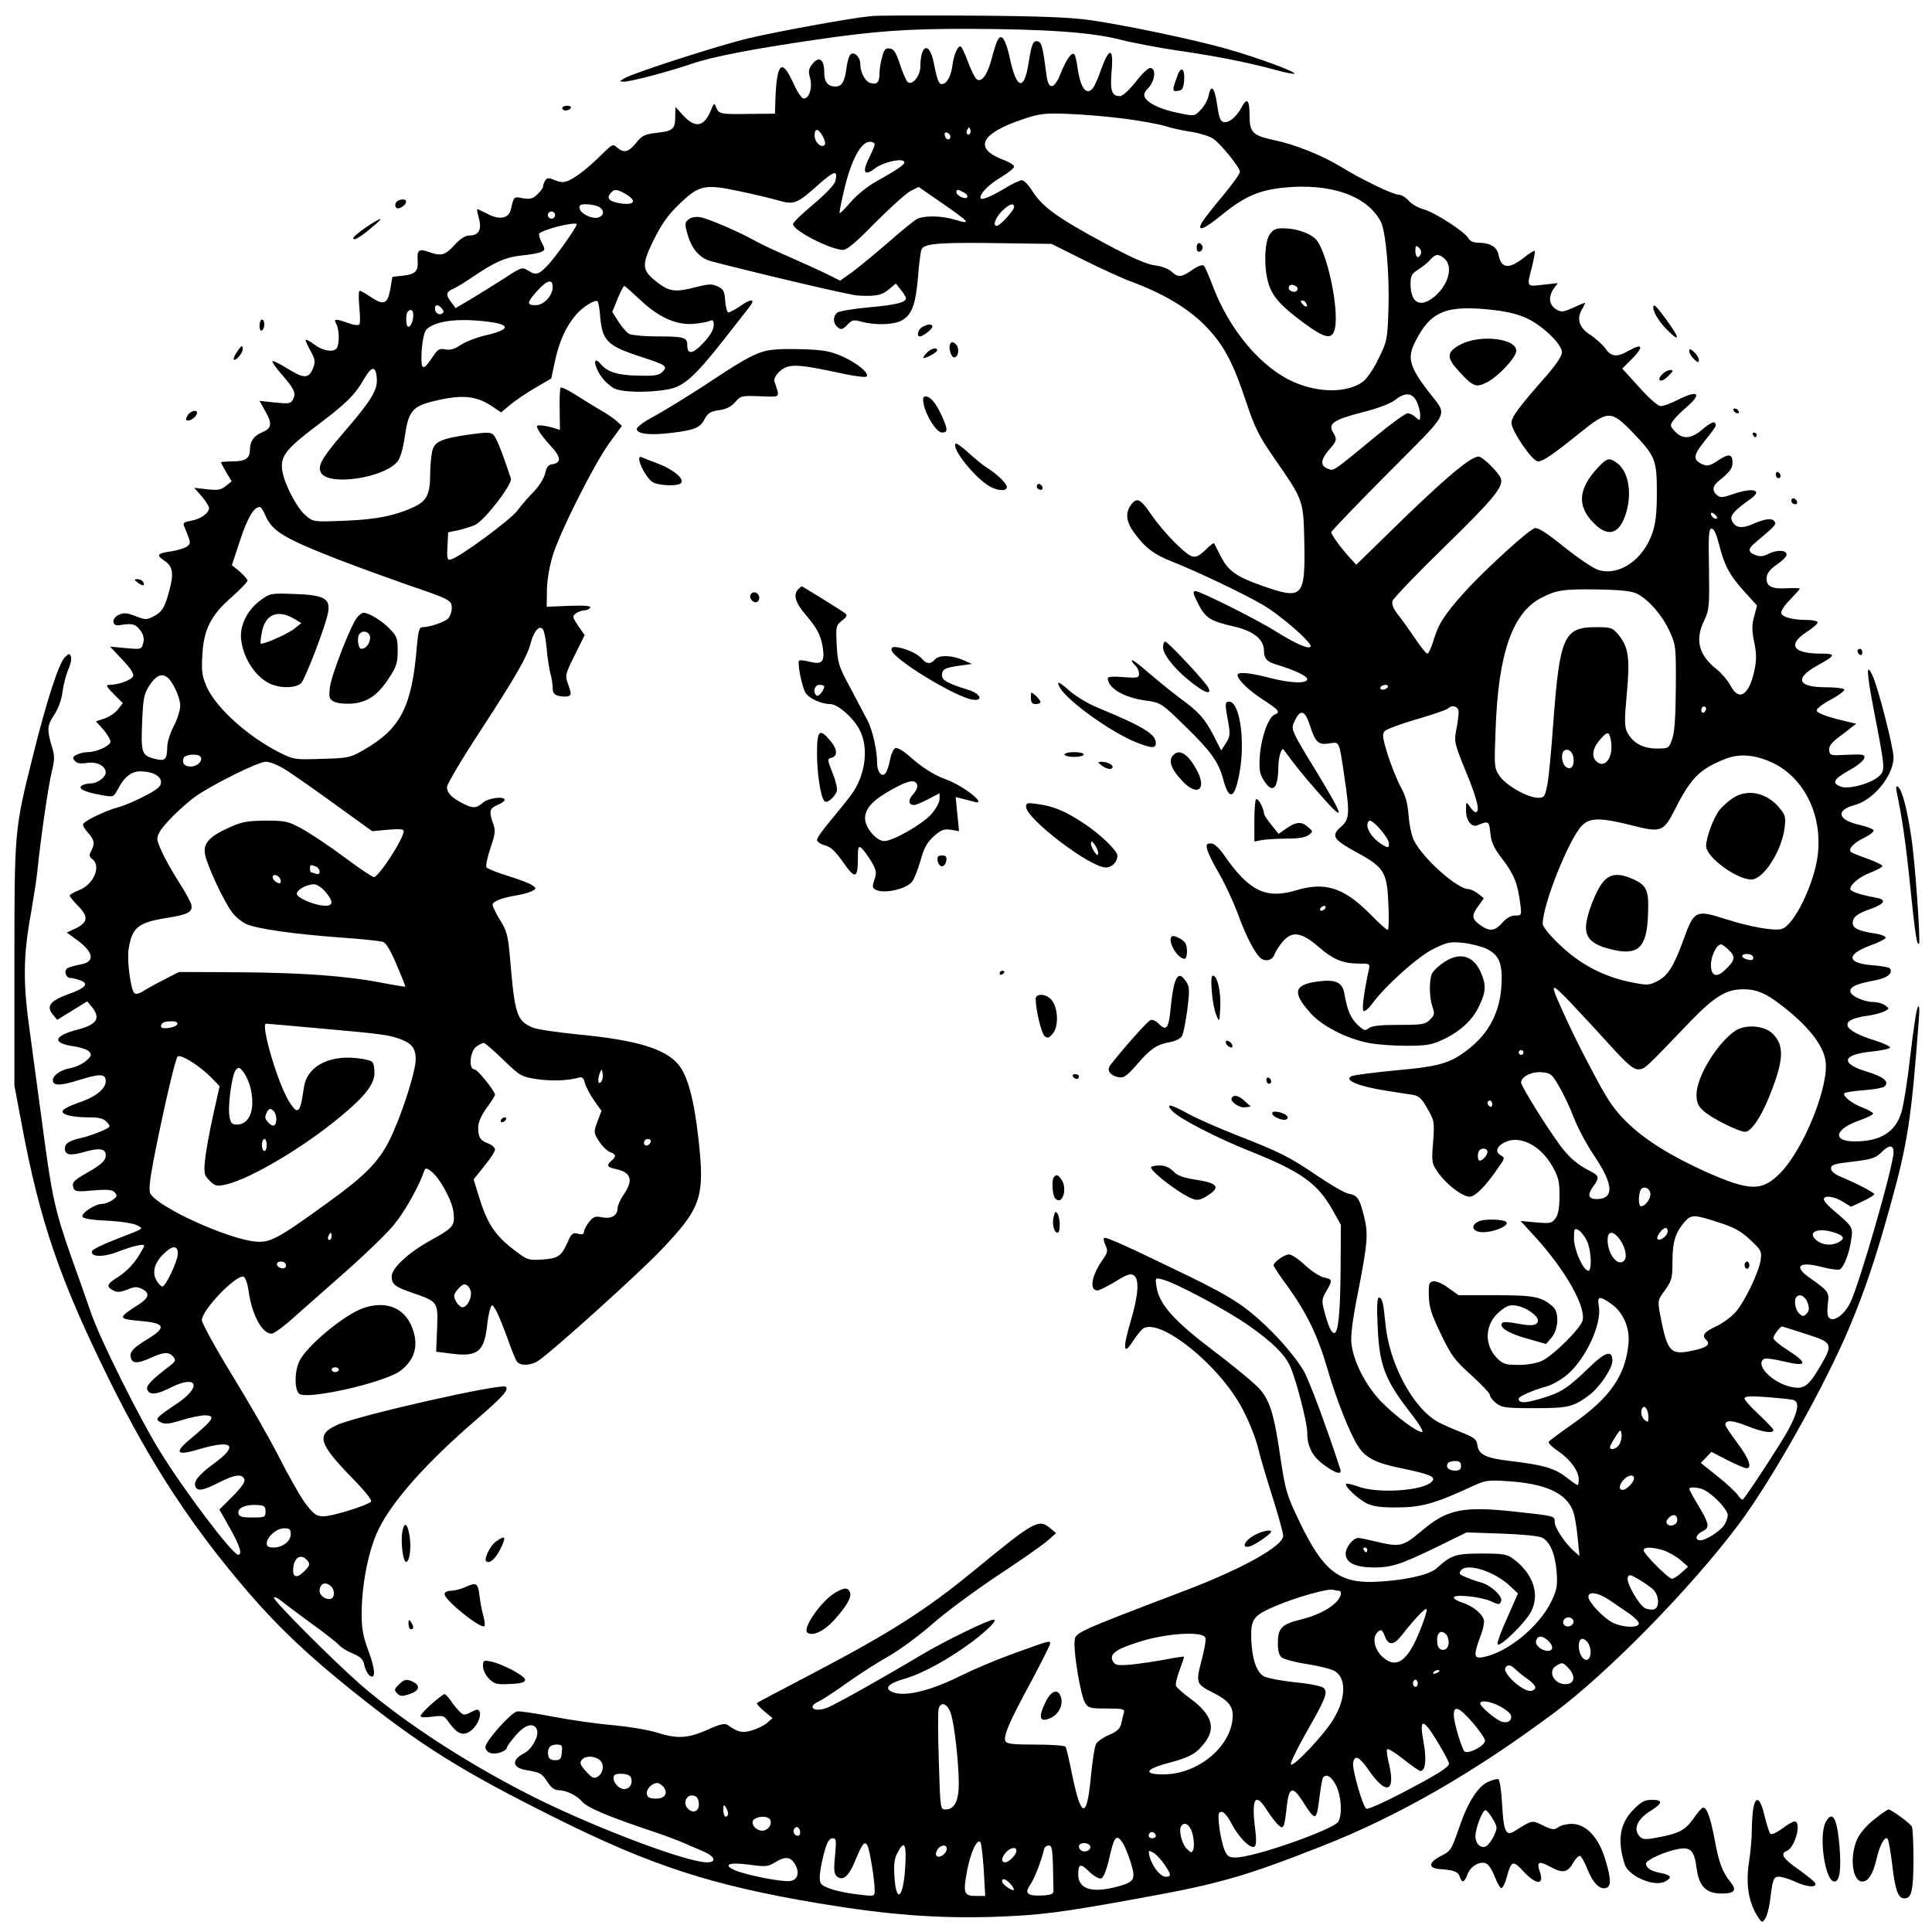 <?xml version="1.0" standalone="no"?>
<!DOCTYPE svg PUBLIC "-//W3C//DTD SVG 20010904//EN"
 "http://www.w3.org/TR/2001/REC-SVG-20010904/DTD/svg10.dtd">
<svg version="1.0" xmlns="http://www.w3.org/2000/svg"
 width="804pt" height="804pt" viewBox="0 0 804 804"
 preserveAspectRatio="xMidYMid meet">
<g transform="translate(0,804) scale(0.1,-0.1)"
fill="#000000" stroke="none">
<path d="M3625 7973 c-92 -9 -405 -67 -513 -93 -131 -32 -474 -143 -512 -165
-24 -14 -24 -14 -4 -15 28 0 188 42 284 75 84 29 251 61 510 99 254 37 377 46
635 46 327 -1 516 -14 637 -45 55 -14 161 -34 236 -45 155 -22 302 -51 410
-81 41 -11 76 -18 79 -16 7 8 -148 65 -276 102 -140 40 -417 98 -572 121 -85
12 -211 17 -494 19 -209 1 -398 1 -420 -2z"/>
<path d="M4152 7873 c-6 -10 -17 -44 -25 -77 -18 -68 -43 -102 -63 -85 -8 6
-23 38 -35 70 -12 33 -26 62 -30 65 -12 7 -29 -30 -36 -81 -6 -45 -24 -75 -44
-75 -12 0 -19 17 -33 88 -18 90 -55 79 -56 -15 0 -40 -35 -81 -53 -64 -7 7
-21 40 -32 74 -16 48 -25 63 -42 65 -18 3 -24 -4 -32 -35 -6 -21 -11 -52 -11
-70 0 -36 -11 -47 -39 -38 -21 6 -41 45 -41 79 0 29 -26 54 -41 39 -6 -6 -13
-30 -16 -54 -8 -59 -19 -79 -46 -79 -33 0 -47 19 -47 61 0 52 -22 67 -48 34
-17 -21 -19 -31 -11 -59 11 -40 -3 -86 -26 -86 -9 0 -27 27 -44 65 -47 103
-68 85 -74 -64 l-2 -64 -105 -1 c-121 -2 -129 -1 -140 28 -7 19 -9 18 -22 -14
-29 -70 -66 -75 -119 -16 l-28 31 -1 -41 c0 -51 -10 -60 -80 -67 -47 -6 -59
-11 -83 -42 -32 -39 -51 -43 -79 -19 -17 16 -20 14 -62 -27 -54 -54 -104 -94
-139 -110 -21 -9 -33 -9 -57 1 -27 11 -33 11 -41 -1 -5 -8 -9 -19 -9 -25 0 -6
-11 -21 -24 -33 -19 -18 -30 -21 -60 -16 -38 8 -38 7 -50 -46 -8 -38 -47 -46
-97 -19 -22 11 -41 20 -43 20 -2 0 1 -18 7 -39 13 -47 -1 -71 -40 -71 -17 0
-38 -14 -62 -40 -39 -43 -55 -47 -108 -28 -39 14 -48 8 -45 -35 3 -46 -9 -58
-60 -64 l-45 -5 -9 -52 c-11 -62 -27 -68 -81 -32 -21 14 -41 26 -46 26 -5 0
-5 -29 -2 -64 4 -36 4 -69 1 -75 -4 -6 -20 -5 -48 5 -53 19 -61 18 -48 -5 11
-22 13 -71 4 -95 -9 -24 -56 -19 -94 9 -18 14 -35 23 -38 21 -2 -2 7 -22 19
-44 19 -33 22 -46 14 -68 -18 -50 -37 -52 -105 -10 -34 21 -63 36 -66 33 -3
-2 13 -26 35 -51 56 -65 64 -81 51 -107 -10 -19 -17 -20 -76 -14 l-64 7 25
-45 c29 -51 26 -70 -16 -87 -33 -14 -49 -37 -49 -72 0 -36 -19 -48 -72 -48
-26 0 -48 -2 -48 -4 0 -3 10 -22 22 -42 l22 -37 -25 -20 c-20 -16 -33 -18 -78
-13 l-53 6 31 -35 c17 -20 31 -42 31 -49 0 -21 -35 -46 -74 -53 -29 -5 -36 -9
-30 -22 29 -70 30 -72 11 -86 -10 -7 -41 -16 -68 -20 -55 -8 -60 -15 -24 -39
33 -22 39 -51 21 -118 -19 -75 -31 -95 -67 -113 -28 -15 -34 -15 -75 1 -36 14
-50 15 -70 5 -30 -13 -29 -48 1 -43 54 9 68 6 88 -20 14 -19 18 -34 13 -54 -7
-27 -8 -27 -73 -21 l-65 6 51 -54 c33 -34 49 -59 45 -69 -6 -16 -62 -36 -99
-36 -16 0 -13 -6 18 -38 l38 -38 -21 -27 c-11 -14 -36 -31 -55 -37 l-36 -12
31 -34 c16 -19 30 -42 30 -50 0 -17 -57 -44 -95 -44 -15 0 -35 -5 -46 -11 -17
-8 -18 -13 -8 -25 9 -11 23 -13 51 -9 40 7 78 -12 78 -40 0 -19 -35 -45 -61
-45 -13 0 -30 -4 -38 -9 -19 -12 9 -27 78 -39 53 -10 53 -10 70 21 28 54 57
77 95 77 50 0 86 -19 86 -45 0 -18 -15 -30 -68 -58 -37 -19 -87 -41 -112 -47
-49 -13 -135 -54 -144 -69 -3 -4 6 -21 19 -35 28 -30 31 -47 14 -78 -9 -17 -8
-24 5 -33 38 -28 7 -105 -54 -129 -22 -9 -40 -19 -40 -23 0 -4 16 -24 36 -44
43 -44 40 -68 -12 -93 l-36 -17 40 -29 c74 -53 79 -94 15 -104 -21 -4 -45 -11
-52 -15 -17 -11 -7 -41 13 -41 8 0 27 -5 41 -10 37 -14 21 -32 -55 -59 -71
-26 -88 -49 -61 -82 l19 -23 62 38 63 39 19 -23 c38 -47 22 -73 -56 -94 -106
-27 -112 -58 -14 -71 26 -4 53 -14 60 -22 10 -13 8 -19 -14 -38 -14 -12 -43
-26 -65 -30 -40 -7 -73 -30 -73 -50 0 -25 31 -24 111 1 87 27 109 26 109 -6 0
-32 -45 -67 -116 -90 -35 -12 -64 -27 -64 -35 0 -15 44 -25 115 -25 39 0 56
-5 70 -20 17 -19 17 -20 -27 -39 -24 -10 -59 -22 -78 -26 -50 -11 -70 -23 -70
-44 0 -28 22 -32 84 -14 61 17 86 13 86 -15 0 -22 -18 -39 -82 -75 -54 -31
-60 -39 -52 -62 6 -14 17 -15 83 -9 62 5 79 3 89 -9 11 -13 9 -18 -10 -31 -12
-9 -32 -16 -43 -16 -28 0 -87 -38 -82 -53 2 -8 37 -14 103 -17 58 -3 109 -11
124 -19 28 -16 39 -9 -99 -63 -47 -18 -86 -38 -88 -45 -8 -24 47 -26 105 -3
63 24 112 36 112 26 0 -4 -11 -23 -24 -44 -25 -40 -55 -68 -98 -95 -33 -21
-35 -33 -7 -47 16 -9 29 -8 58 3 30 13 42 13 62 3 33 -16 30 -36 -11 -63 -93
-59 -92 -62 12 -71 96 -9 101 -27 20 -76 -61 -37 -76 -55 -66 -81 8 -20 30
-19 83 5 53 24 74 25 92 4 12 -14 10 -19 -14 -38 -77 -58 -100 -83 -94 -99 9
-24 40 -21 98 9 110 55 131 4 27 -66 -91 -61 -95 -66 -69 -79 17 -9 35 -7 87
9 36 11 79 20 95 20 48 0 39 -16 -49 -90 -81 -66 -72 -81 30 -50 137 40 162
15 59 -60 -67 -49 -89 -78 -76 -100 10 -16 32 -12 95 20 67 34 98 38 107 14 4
-11 -12 -34 -49 -71 l-55 -55 43 -76 c42 -74 54 -112 35 -112 -23 0 -226 268
-327 433 -83 134 -244 457 -283 567 -18 52 -55 158 -83 235 -68 193 -82 256
-117 520 -17 127 -42 313 -56 415 -30 210 -29 320 4 500 10 58 22 134 26 170
13 133 47 367 61 421 12 49 12 63 -1 105 -20 68 -19 85 11 130 16 24 30 61 34
94 4 30 15 72 24 94 10 21 15 45 11 54 -5 13 -8 13 -24 -2 -25 -22 -78 -185
-134 -412 -77 -308 -77 -305 -77 -870 l0 -502 31 -164 c75 -403 160 -649 367
-1067 172 -348 342 -606 574 -876 129 -150 254 -267 440 -416 279 -223 448
-329 833 -521 404 -202 656 -284 1103 -359 289 -48 492 -63 727 -56 195 7 276
17 610 78 327 59 435 90 753 215 317 124 635 306 972 558 220 164 563 513 763
779 138 183 360 577 464 825 64 153 107 280 168 499 74 266 89 363 120 778 4
47 2 65 -4 54 -6 -8 -19 -98 -31 -200 -11 -101 -28 -208 -37 -237 -25 -83 -87
-122 -194 -122 -97 0 -84 52 21 88 30 11 55 23 55 28 0 4 -19 15 -42 24 -44
16 -85 48 -78 60 2 4 39 10 81 13 42 3 81 10 87 16 20 20 -4 40 -73 61 -114
34 -105 72 20 84 38 4 72 11 75 16 3 5 -25 18 -62 30 -141 43 -154 87 -30 103
26 4 57 12 69 18 21 11 21 12 3 25 -10 8 -32 14 -47 14 -41 0 -98 26 -98 45 0
19 26 31 102 45 52 10 76 29 63 50 -2 4 -34 10 -71 13 -110 8 -113 45 -9 83
33 12 61 26 62 31 2 6 -17 14 -43 18 -68 10 -94 22 -94 44 0 24 18 39 76 59
60 22 67 39 17 47 -56 10 -103 25 -103 35 0 20 39 52 85 69 28 11 49 23 49 27
-1 5 -30 19 -64 31 -34 12 -64 24 -67 27 -13 12 10 38 52 58 25 12 44 27 42
33 -2 5 -28 15 -57 22 -93 20 -103 61 -21 83 78 21 161 123 161 198 0 39 -62
283 -86 337 -29 65 -27 20 5 -146 46 -236 46 -244 23 -267 -31 -31 -126 -58
-160 -46 -41 14 -33 31 33 68 33 18 62 41 63 51 4 15 -4 17 -70 14 -69 -4 -73
-3 -76 18 -2 15 8 30 33 50 21 15 47 35 58 45 l22 16 -30 7 c-87 20 -135 37
-135 49 0 7 27 28 60 45 33 18 58 37 55 42 -4 5 -39 9 -79 9 -116 0 -129 38
-32 91 76 42 78 49 14 49 -118 0 -141 37 -58 91 27 17 47 36 44 40 -3 5 -22 9
-43 9 -58 0 -102 11 -108 27 -3 9 11 32 36 57 22 23 41 44 41 46 0 3 -25 3
-55 2 -64 -4 -87 9 -83 47 2 16 17 35 43 52 22 15 40 33 40 41 0 19 -39 21
-74 4 -22 -12 -37 -13 -55 -6 -33 12 -33 26 0 53 79 66 87 75 80 85 -10 17
-37 15 -90 -8 -49 -22 -77 -17 -90 17 -7 18 15 42 78 86 55 38 11 50 -74 20
-40 -14 -51 -15 -64 -4 -22 18 -20 38 6 59 46 37 58 53 58 76 0 37 -15 40 -60
10 -35 -23 -44 -25 -66 -16 -40 19 -38 37 10 97 25 30 46 59 46 64 0 21 -16
17 -53 -14 -48 -42 -84 -45 -116 -11 -21 22 -22 26 -8 46 8 11 33 37 56 56 67
58 47 73 -39 29 -27 -14 -58 -25 -69 -25 -11 0 -48 32 -89 78 l-71 78 42 42
c48 49 43 65 -12 34 -52 -30 -76 -28 -101 9 -12 16 -40 41 -61 55 -47 29 -59
66 -36 106 9 15 15 28 13 28 -2 0 -25 -9 -50 -21 -44 -19 -49 -19 -72 -5 -28
19 -31 51 -8 85 l17 23 -62 -7 c-70 -8 -68 -11 -45 77 8 33 13 62 11 64 -2 2
-21 -9 -41 -25 -67 -53 -98 -50 -110 9 -6 33 -36 50 -86 50 -18 0 -33 7 -39
18 -14 27 -141 109 -187 121 -22 6 -50 22 -62 36 -12 14 -31 25 -42 25 -23 0
-154 63 -240 116 -79 48 -192 93 -274 110 -94 20 -106 32 -106 106 0 63 -11
74 -34 30 -20 -38 -51 -64 -73 -60 -14 2 -20 18 -28 73 -11 74 -26 88 -36 34
-4 -17 -19 -43 -33 -57 -25 -26 -26 -26 -88 -13 -73 14 -127 39 -142 63 -8 13
-5 23 12 41 28 29 34 80 11 84 -9 2 -34 -20 -62 -57 -28 -35 -55 -60 -66 -60
-35 0 -42 23 -35 105 9 98 -10 100 -44 5 -12 -35 -28 -70 -34 -77 -27 -33 -52
0 -64 87 -4 28 -10 53 -14 55 -12 7 -32 -22 -55 -78 -27 -70 -52 -74 -60 -10
-15 116 -20 138 -37 141 -19 4 -25 -11 -38 -93 -18 -113 -49 -107 -76 16 -18
85 -36 113 -52 82z m528 -327 c69 -9 145 -23 170 -31 25 -8 74 -19 110 -24 36
-6 76 -19 90 -29 35 -26 110 -120 110 -137 0 -8 -33 -54 -73 -102 -41 -48 -79
-98 -86 -110 -21 -40 11 -27 85 34 91 74 154 102 255 112 195 20 348 -33 405
-141 21 -41 37 -218 32 -365 -4 -128 -6 -134 -42 -207 -20 -42 -49 -84 -65
-95 -64 -46 -180 -47 -284 -2 -139 60 -272 218 -342 406 -15 39 -30 74 -35 79
-6 6 -25 -1 -48 -17 -46 -32 -59 -33 -87 -7 -12 11 -42 23 -71 26 -35 5 -96
32 -213 95 -192 104 -251 147 -293 211 -16 27 -37 48 -45 48 -9 0 -41 -15 -72
-34 -61 -37 -101 -52 -101 -39 0 20 35 55 85 85 30 18 55 38 55 45 0 6 -20 19
-45 28 -126 48 -95 110 85 170 66 22 88 25 185 21 61 -2 166 -11 235 -20z
m-644 -63 c-10 -10 -19 5 -10 18 6 11 8 11 12 0 2 -7 1 -15 -2 -18z m-611 -12
c10 -20 11 -32 5 -36 -16 -10 -40 15 -40 41 0 33 16 30 35 -5z m530 1 c0 -18
-20 -15 -23 4 -3 10 1 15 10 12 7 -3 13 -10 13 -16z m-315 -32 c0 -6 -9 -28
-20 -50 -34 -66 -25 -87 22 -50 29 22 100 41 118 30 14 -9 -13 -29 -110 -83
-38 -21 -83 -57 -109 -87 -24 -28 -45 -49 -47 -47 -2 2 8 52 22 110 29 116 68
187 104 187 11 0 20 -5 20 -10z m-164 -155 c-4 -14 -43 -55 -91 -95 -47 -39
-85 -76 -85 -83 0 -26 156 -106 208 -107 17 0 55 32 135 114 62 62 127 121
146 131 l34 17 81 -56 c136 -94 143 -102 69 -80 -56 17 -130 18 -160 1 -11 -7
-65 -50 -118 -97 -54 -47 -120 -101 -148 -122 l-51 -36 -56 28 c-30 15 -99 46
-151 69 -53 23 -119 53 -145 68 -68 38 -193 92 -229 99 -18 3 -37 0 -48 -8
-17 -13 -18 -19 -7 -59 18 -65 51 -104 102 -117 237 -61 580 -141 608 -142 76
-4 99 1 128 25 l30 25 21 -26 c12 -15 21 -30 21 -35 0 -18 -42 -28 -154 -38
-65 -6 -124 -16 -132 -22 -17 -14 -18 -41 -2 -57 17 -17 24 -15 47 9 17 18 23
19 57 10 56 -15 130 -13 164 4 44 23 60 65 70 178 4 56 11 110 15 119 10 25
78 30 325 26 l216 -3 134 -67 c74 -37 166 -79 203 -92 126 -47 226 -106 296
-175 80 -80 119 -150 176 -321 37 -111 54 -145 118 -237 123 -178 121 -173
125 -353 4 -225 -7 -237 -172 -179 -112 39 -145 63 -177 126 -13 26 -25 50
-27 52 -1 3 -18 -10 -36 -28 -26 -25 -39 -31 -56 -26 -30 10 -121 103 -170
175 -44 65 -60 72 -84 38 -24 -33 -19 -70 13 -114 47 -64 82 -91 161 -122 107
-43 293 -131 375 -179 77 -45 208 -160 199 -174 -7 -12 -64 13 -139 60 -78 50
-320 171 -340 171 -12 0 -11 -9 10 -50 31 -62 51 -74 145 -96 86 -19 130 -54
130 -102 0 -32 12 -46 50 -57 76 -23 130 -48 130 -61 0 -20 -69 -18 -160 6
-80 21 -130 25 -130 11 0 -19 45 -63 105 -102 68 -44 75 -53 49 -63 -25 -10
-55 -93 -61 -169 -4 -61 -1 -77 16 -104 37 -59 60 -37 61 57 0 40 14 82 22 70
48 -65 74 -98 136 -169 126 -145 124 -125 -7 90 -91 148 -98 164 -88 188 26
62 46 60 68 -7 22 -70 35 -83 79 -76 46 7 42 15 65 -141 23 -152 21 -176 -16
-207 -41 -37 -31 -52 72 -108 110 -60 122 -81 127 -217 3 -57 1 -103 -3 -103
-5 0 -38 30 -75 68 -109 109 -186 133 -306 97 -126 -38 -197 -3 -301 148 -22
31 -40 47 -54 47 -18 0 -20 -4 -15 -26 4 -15 27 -62 52 -104 24 -42 57 -114
74 -159 35 -99 78 -179 101 -192 23 -12 47 -2 54 22 4 10 18 33 32 49 39 47
78 42 150 -20 62 -54 102 -70 172 -70 42 0 43 -1 37 -27 -20 -93 -29 -163 -22
-170 4 -4 20 8 34 27 56 77 192 199 257 231 59 29 70 31 127 25 34 -4 78 -16
98 -26 50 -26 64 -62 58 -156 -7 -105 -51 -191 -132 -256 -79 -63 -122 -76
-315 -93 -90 -9 -170 -19 -178 -24 -31 -17 34 -43 152 -61 39 -6 85 -13 103
-16 26 -4 38 -14 62 -57 29 -50 30 -55 24 -139 -7 -85 -6 -89 21 -128 34 -49
101 -100 131 -100 23 0 67 44 120 122 26 36 27 41 11 49 -26 15 -20 37 14 55
62 32 149 -11 199 -99 25 -44 30 -63 30 -122 0 -49 -5 -78 -16 -94 -16 -22
-22 -23 -81 -18 l-65 6 64 -70 c124 -137 208 -287 194 -344 -8 -33 -122 -146
-169 -168 -21 -10 -60 -17 -97 -17 -54 0 -65 3 -90 28 -56 57 -51 144 12 195
31 25 42 28 71 23 39 -7 87 -41 87 -61 0 -21 -26 -25 -85 -13 -31 6 -59 8 -62
4 -18 -18 20 -43 97 -65 l84 -24 23 27 c29 34 32 105 6 128 -48 42 -78 48
-238 48 l-155 0 -42 30 c-23 17 -51 30 -63 28 -18 -3 -20 -10 -19 -60 1 -47
10 -76 50 -159 43 -90 57 -109 126 -171 43 -39 78 -76 78 -83 0 -8 12 -23 26
-34 24 -19 40 -21 161 -21 142 0 161 5 230 57 41 32 93 109 93 140 0 47 -29
38 -98 -29 -88 -85 -113 -102 -199 -128 -67 -20 -93 -20 -93 -1 0 10 59 36
118 52 24 7 63 30 87 51 76 67 140 207 129 279 -8 45 0 48 47 16 52 -34 82
-100 76 -167 -12 -134 -77 -227 -233 -336 -51 -36 -96 -69 -99 -74 -3 -5 15
-23 41 -40 50 -35 84 -82 84 -117 0 -13 -2 -23 -5 -23 -3 0 -25 15 -49 34 -49
37 -95 50 -231 66 -102 12 -132 27 -137 67 -3 23 -12 31 -68 53 -36 14 -78 33
-95 42 -105 58 -205 244 -220 413 -8 84 -13 105 -27 105 -7 0 -9 -37 -5 -118
7 -167 30 -225 145 -372 28 -36 46 -67 41 -69 -17 -5 -113 66 -174 129 -63 67
-113 165 -121 239 -4 30 5 100 25 201 43 220 46 254 27 330 -19 75 -27 86 -66
93 -16 4 -72 36 -125 72 -119 81 -157 100 -336 170 -79 31 -172 72 -206 91
-72 40 -96 44 -64 10 29 -31 189 -114 329 -169 209 -84 275 -132 338 -243 l34
-61 -1 -169 c-1 -190 -9 -276 -25 -281 -12 -4 -27 28 -44 95 -10 38 -9 48 9
78 27 46 27 50 -9 58 -17 3 -52 26 -79 51 -26 25 -57 45 -67 45 -19 -1 -64
-32 -64 -46 0 -4 26 -44 59 -88 79 -110 124 -202 165 -342 38 -131 96 -276
130 -326 31 -46 73 -67 182 -89 115 -24 140 -35 124 -53 -32 -40 -225 -53
-309 -22 -24 9 -46 14 -49 11 -9 -9 49 -63 87 -82 27 -12 60 -17 126 -16 98 0
155 16 295 80 73 34 78 35 166 29 154 -10 239 -48 269 -121 7 -16 16 -66 20
-110 l8 -80 -23 20 c-38 34 -80 97 -80 121 0 26 2 25 -162 43 -218 24 -285 11
-390 -78 -80 -68 -91 -70 -193 -46 -33 8 -66 15 -72 15 -22 0 -53 -39 -53 -65
0 -38 39 -57 114 -58 79 0 111 11 265 85 l124 61 146 -5 c85 -3 156 -10 169
-17 33 -18 54 -68 60 -143 4 -59 1 -74 -23 -124 -51 -104 -181 -210 -282 -230
-40 -8 -42 6 -13 85 12 29 18 61 15 70 -8 27 -46 57 -87 71 -21 6 -38 16 -38
22 0 15 109 4 153 -15 35 -16 38 -16 44 0 8 20 -45 68 -85 78 -14 3 -41 13
-60 21 -30 12 -33 16 -21 30 26 31 141 -6 205 -68 l31 -29 -44 -100 c-25 -54
-43 -104 -41 -111 6 -18 116 89 140 136 37 73 8 158 -76 220 -24 18 -42 21
-130 21 -108 0 -127 -6 -187 -61 -31 -29 -145 -53 -264 -57 -145 -4 -210 49
-305 246 -55 114 -60 131 -80 261 -27 189 -45 248 -89 297 -20 22 -105 93
-190 157 -166 126 -226 193 -238 266 -6 39 -6 39 23 32 53 -12 275 -131 363
-194 98 -69 147 -118 170 -168 23 -49 71 -233 71 -274 0 -60 21 -100 68 -135
52 -38 78 -45 69 -17 -57 175 -129 368 -151 406 -43 73 -136 176 -223 246 -59
48 -127 87 -278 160 -251 122 -324 154 -331 148 -2 -3 0 -17 7 -31 10 -22 8
-30 -10 -56 -48 -67 -60 -131 -24 -131 8 0 42 17 75 37 47 29 63 35 76 26 24
-15 20 -82 -13 -192 -33 -112 -30 -143 7 -86 14 22 33 46 42 54 66 55 323
-150 418 -335 26 -49 53 -118 62 -154 8 -36 36 -129 61 -208 25 -79 45 -152
45 -163 0 -42 -164 -134 -395 -223 -472 -180 -470 -179 -473 -215 -5 -49 26
-232 44 -258 13 -21 22 -23 90 -23 67 0 75 -2 71 -17 -3 -10 -8 -31 -11 -46
-5 -21 -18 -33 -51 -47 -24 -10 -48 -27 -54 -38 -6 -11 -15 -71 -21 -133 -17
-183 -41 -179 -80 14 -11 54 -22 103 -26 108 -3 5 -59 9 -125 9 -97 0 -121 3
-125 15 -9 22 17 81 107 247 43 81 79 152 79 158 0 14 3 15 -160 -44 -69 -25
-165 -66 -215 -91 -131 -65 -239 -89 -286 -64 -30 15 -9 35 59 54 74 22 185
83 282 156 65 50 103 89 85 89 -21 0 -206 -90 -301 -147 -171 -102 -352 -203
-390 -219 -53 -22 -89 1 -38 25 14 6 69 42 122 80 54 38 132 88 174 111 42 24
121 82 176 130 54 48 177 139 273 203 96 63 190 129 209 146 l35 31 -24 20
c-48 41 -66 31 -319 -177 -201 -165 -349 -259 -687 -436 -115 -60 -212 -111
-215 -114 -3 -2 11 -18 30 -34 l35 -29 -23 -20 c-13 -11 -42 -25 -63 -31 -39
-12 -58 -8 -100 22 -12 9 -31 5 -86 -20 -83 -36 -124 -38 -213 -10 -36 11
-117 24 -180 30 -63 5 -175 21 -248 35 -72 14 -140 24 -150 22 -25 -4 -132
-124 -132 -148 0 -12 9 -22 24 -26 24 -6 66 10 66 25 0 4 16 26 36 49 40 47
78 56 89 22 8 -26 -23 -81 -54 -96 -53 -27 -50 -60 7 -70 61 -10 66 -13 90
-49 16 -25 30 -35 48 -35 29 0 75 -22 94 -45 24 -28 108 -64 322 -135 32 -11
77 -28 100 -38 24 -10 62 -27 86 -37 48 -21 56 -45 14 -45 -81 0 -437 133
-697 260 -276 136 -553 314 -744 479 -112 98 -361 347 -361 362 0 6 15 0 33
-15 17 -14 75 -57 127 -95 53 -38 102 -77 110 -86 8 -10 34 -26 58 -36 33 -14
44 -25 48 -49 4 -16 13 -35 20 -41 28 -23 27 21 -2 99 -23 61 -29 94 -29 157
0 120 29 267 70 350 57 118 201 280 407 457 111 96 136 124 123 137 -16 16
-609 -118 -700 -158 -90 -40 -81 -76 58 -219 56 -57 87 -96 81 -101 -16 -16
-161 -61 -197 -61 -30 0 -40 7 -75 52 -22 29 -71 116 -110 193 -39 77 -128
232 -197 344 -69 113 -125 215 -125 227 0 43 144 192 174 181 7 -3 16 -28 20
-56 13 -100 56 -181 96 -181 10 0 51 30 93 68 42 37 142 125 222 196 80 71
168 156 195 190 44 53 105 162 124 220 6 16 9 17 27 4 35 -23 91 -123 96 -172
7 -57 0 -65 -94 -117 -94 -52 -163 -116 -163 -151 0 -33 14 -43 86 -68 107
-37 107 -37 103 -148 l-4 -97 55 -7 c114 -16 143 4 156 107 3 33 10 69 14 79
7 19 8 19 23 -5 8 -13 29 -64 47 -113 17 -50 36 -96 42 -103 15 -18 58 -16 89
5 55 36 418 363 509 459 170 178 184 221 156 469 -18 160 -45 259 -83 304 -55
66 -175 102 -415 125 -88 9 -174 21 -191 29 -67 28 -75 53 -95 294 -8 89 -13
109 -41 153 -17 28 -31 56 -31 64 0 14 38 29 105 40 22 4 48 11 59 17 19 10
19 11 1 24 -10 8 -56 25 -101 39 -46 14 -86 30 -90 36 -3 6 4 42 17 80 20 59
22 73 11 102 -18 50 -15 63 18 77 17 7 30 16 30 21 0 17 -67 9 -90 -11 -28
-24 -41 -25 -83 -4 -47 24 -67 44 -67 69 0 11 61 115 136 229 153 235 198 313
213 372 13 50 38 75 51 54 5 -8 12 -44 15 -80 3 -36 10 -81 15 -101 6 -20 10
-48 10 -62 0 -20 6 -28 25 -33 14 -3 32 -4 40 -1 13 5 13 11 0 47 -14 40 -14
42 27 124 l41 83 -27 39 c-24 36 -25 40 -9 52 9 6 25 12 34 12 10 0 21 5 25
11 5 8 -20 10 -87 8 l-94 -4 1 71 c1 43 11 100 25 145 32 101 168 371 233 463
l54 74 -22 20 c-11 10 -39 29 -61 42 -22 12 -68 41 -103 63 -34 22 -65 37 -69
34 -3 -4 -5 -45 -4 -91 l1 -85 -32 10 c-18 5 -41 9 -51 9 -15 0 -16 -3 -6 -21
6 -12 29 -41 51 -65 43 -46 45 -70 6 -76 -16 -2 -24 -12 -29 -37 -4 -18 -24
-52 -46 -75 -22 -22 -54 -59 -71 -82 -30 -39 -238 -192 -275 -202 -16 -4 -18
2 -15 54 l3 59 40 8 c22 5 54 15 71 22 39 17 158 171 150 194 -39 117 -60 168
-72 181 -12 12 -26 12 -100 2 -125 -18 -150 -31 -157 -78 -4 -22 -7 -62 -7
-90 0 -79 -15 -109 -64 -132 -78 -37 -159 -54 -291 -59 -130 -5 -131 -5 -162
21 -37 31 -88 128 -98 185 -10 60 12 90 137 185 128 96 164 131 203 199 32 55
49 56 53 3 4 -49 -23 -93 -138 -226 -92 -107 -111 -141 -93 -169 34 -53 257
-21 316 47 12 13 24 52 32 109 16 106 32 124 134 147 109 25 166 18 232 -27
l34 -23 40 33 c22 18 69 50 104 70 l65 38 16 75 c18 81 44 139 86 189 27 33
82 67 91 57 3 -3 8 -29 10 -58 9 -106 28 -126 168 -172 108 -35 115 -40 92
-63 -14 -15 -33 -18 -101 -16 -84 1 -128 15 -155 47 -21 25 -31 19 -20 -11 12
-33 35 -63 69 -86 29 -20 144 -23 231 -7 65 12 111 54 230 205 43 55 90 115
104 133 32 39 15 43 -37 7 -20 -14 -41 -25 -47 -25 -5 0 -11 21 -13 47 -3 41
-7 50 -31 61 -23 11 -37 11 -88 -2 -88 -23 -112 -20 -161 17 -68 52 -70 71
-18 178 34 68 60 105 106 149 83 80 105 85 248 55 63 -13 137 -31 165 -39 65
-19 78 -14 166 65 68 60 83 64 71 14z m-868 -55 c42 -26 32 -44 -21 -37 -49 7
-65 20 -47 42 16 20 28 19 68 -5z m1403 9 c11 -5 17 -14 14 -20 -7 -11 -45 7
-45 21 0 13 7 13 31 -1z m-1520 -59 c25 -14 24 -37 -1 -45 -25 -8 -74 15 -78
38 -3 13 3 17 28 17 17 0 40 -5 51 -10z m1729 -2 c0 -14 -59 -78 -72 -78 -18
0 -6 33 21 61 31 30 51 37 51 17z m-1910 -33 c0 -8 -7 -15 -15 -15 -8 0 -15 7
-15 15 0 8 7 15 15 15 8 0 15 -7 15 -15z m90 -39 c0 -11 -88 -136 -119 -168
-39 -42 -51 -45 -85 -23 -22 14 -27 13 -97 -33 -41 -26 -103 -65 -138 -86
l-65 -38 -18 24 c-24 32 -23 43 10 57 15 7 52 30 83 51 88 60 134 80 201 87
35 3 71 10 81 15 16 8 16 11 1 39 -8 17 -13 33 -10 37 19 19 156 52 156 38z
m3513 -122 c-9 -23 -23 -16 -23 12 0 22 2 24 14 14 8 -6 12 -18 9 -26z m99
-21 c36 -33 16 -108 -42 -157 -59 -49 -100 -28 -100 53 0 34 5 42 33 60 17 11
40 29 49 40 21 25 36 26 60 4z m-3712 -117 c0 -37 -37 -76 -71 -76 -38 0 -37
11 7 60 41 45 64 51 64 16z m361 -51 c77 -74 152 -108 222 -103 29 2 60 8 70
12 14 7 17 3 17 -19 0 -17 -15 -42 -43 -72 -45 -48 -67 -50 -67 -8 0 31 -15
35 -126 35 -53 0 -104 5 -115 10 -11 6 -31 29 -45 51 l-26 41 22 54 c12 30 25
54 28 54 3 0 31 -25 63 -55z m-822 -39 c8 -10 9 -16 1 -21 -13 -8 -30 3 -30
21 0 18 14 18 29 0z m4376 -6 c59 -7 108 -19 142 -36 66 -32 143 -107 143
-140 0 -15 -23 -50 -62 -95 -119 -135 -148 -174 -148 -199 0 -33 87 -160 110
-160 21 0 60 26 174 118 118 95 130 95 218 5 97 -101 103 -116 103 -253 0 -87
-5 -128 -19 -169 -38 -111 -138 -179 -224 -153 -21 6 -84 49 -142 95 -71 58
-110 83 -123 79 -26 -7 -209 -174 -293 -267 -83 -92 -109 -133 -129 -202 -9
-29 -20 -53 -25 -53 -5 0 -28 28 -51 63 -23 34 -55 79 -71 99 -20 25 -27 44
-23 57 3 11 99 111 214 223 204 199 248 252 237 286 -8 25 -76 92 -93 92 -35
0 -152 -100 -393 -337 l-116 -113 -25 27 c-36 39 -79 98 -79 108 0 5 106 115
236 246 267 269 250 233 169 339 -80 104 -90 142 -55 209 64 127 129 153 325
131z m-4495 -19 c0 -26 -10 -51 -21 -51 -10 0 -12 53 -2 63 12 13 23 7 23 -12z
m312 -30 c96 -12 91 -33 -13 -57 -35 -8 -81 -26 -101 -39 -26 -18 -45 -23 -65
-19 -25 5 -32 0 -53 -32 -41 -62 -50 -56 -45 28 3 41 11 78 19 86 36 37 132
49 258 33z m3863 -331 c8 -16 15 -41 15 -56 0 -26 -1 -26 -18 -11 -10 10 -26
17 -34 17 -9 0 -63 -39 -122 -87 -193 -159 -184 -153 -209 -144 -33 12 -32 37
2 77 35 39 36 46 19 74 -23 36 1 53 117 83 68 17 121 37 140 52 42 33 71 32
90 -5z m-4791 -474 c28 -66 75 -95 300 -183 78 -30 204 -76 281 -103 190 -65
195 -67 195 -101 0 -15 -7 -34 -15 -43 -16 -15 -76 -36 -107 -36 -13 0 -17
-14 -23 -77 -20 -253 -67 -345 -220 -433 -57 -33 -65 -35 -176 -38 -112 -4
-117 -3 -175 26 -131 66 -262 184 -302 270 -21 47 -24 65 -20 136 6 107 35
165 123 242 36 32 65 62 65 68 0 5 -15 22 -32 37 l-33 27 34 103 c31 94 57
139 82 139 5 0 15 -15 23 -34z m6042 -13 c-7 -7 -26 7 -26 19 0 6 6 6 15 -2 9
-7 13 -15 11 -17z m8 -109 c22 -88 45 -130 107 -198 l51 -56 -12 -45 c-10 -35
-10 -57 0 -107 10 -49 10 -75 1 -118 -22 -104 -65 -131 -100 -62 -11 20 -36
50 -56 66 -76 59 -93 124 -52 206 20 42 21 57 19 213 -3 140 -1 167 11 167 10
0 20 -23 31 -66z m-339 -206 c48 -26 102 -88 132 -153 27 -59 28 -63 27 -235
-1 -123 -5 -187 -15 -215 -14 -40 -15 -40 -67 -40 -58 1 -98 24 -121 69 -11
23 -11 51 -1 160 14 148 7 194 -36 246 -24 28 -30 30 -93 30 -133 0 -150 -39
-177 -398 -8 -114 -19 -231 -25 -259 -10 -49 -13 -53 -38 -53 -43 0 -133 51
-160 90 -23 34 -23 39 -17 195 11 316 70 485 190 547 64 33 92 37 236 35 102
-2 142 -7 165 -19z m-6120 -346 c23 -15 55 -85 55 -118 0 -19 -12 -58 -27 -86
-15 -28 -27 -67 -27 -87 -1 -54 -9 -60 -56 -48 -51 14 -54 26 -48 162 4 92 8
109 31 144 26 39 49 50 72 33z m5080 -42 c-3 -5 -13 -10 -21 -10 -8 0 -12 5
-9 10 3 6 13 10 21 10 8 0 12 -4 9 -10z m295 -104 c0 -13 -4 -46 -10 -74 -9
-49 -7 -57 40 -172 47 -114 61 -170 41 -170 -5 0 -16 10 -24 23 -16 22 -16 22
-16 -15 -1 -42 23 -73 48 -62 46 19 48 17 53 -33 4 -38 14 -61 50 -108 49 -64
63 -100 74 -182 7 -53 6 -53 -21 -53 -17 0 -36 -10 -53 -30 -31 -35 -53 -38
-93 -9 -35 25 -36 40 -6 80 l22 31 -24 19 c-13 10 -31 19 -40 19 -46 0 -188
126 -226 201 -10 18 -20 65 -23 104 -4 51 -12 83 -33 120 -15 28 -39 88 -54
134 -22 73 -24 86 -12 99 8 8 68 30 133 49 66 19 123 39 129 44 18 18 45 10
45 -15z m1030 15 c0 -6 -4 -13 -10 -16 -5 -3 -10 1 -10 9 0 9 5 16 10 16 6 0
10 -4 10 -9z m-397 -128 c14 -69 -21 -124 -58 -93 -23 19 -18 55 11 89 32 38
40 39 47 4z m-155 -77 c4 -36 -11 -54 -33 -36 -15 13 -20 51 -8 64 15 15 38 0
41 -28z m-5713 4 c10 -16 -14 -40 -41 -40 -26 0 -38 14 -30 35 6 17 62 20 71
5z m6539 -23 c132 -61 210 -216 191 -382 -13 -120 -100 -298 -151 -311 -33 -9
-131 9 -232 41 -125 40 -132 37 -176 -85 -40 -111 -66 -152 -109 -173 -35 -18
-42 -18 -112 -4 -112 23 -209 74 -293 154 -44 42 -72 76 -72 89 0 80 110 355
164 409 33 33 77 33 208 0 121 -31 131 -27 179 68 66 130 102 166 207 208 59
24 123 19 196 -14z m-6178 -35 c32 -21 125 -86 206 -145 l147 -106 65 6 c48 4
66 3 66 -6 0 -31 -104 -191 -124 -191 -7 0 -63 38 -126 85 -63 47 -142 99
-175 117 -55 30 -67 33 -150 33 -77 -1 -99 -5 -152 -29 -83 -38 -107 -65 -100
-110 7 -44 79 -199 114 -244 14 -19 41 -40 59 -48 48 -20 197 -41 384 -55 91
-6 174 -15 185 -19 12 -5 32 -38 56 -96 21 -49 37 -90 36 -90 -1 -1 -45 6 -97
16 -148 29 -333 42 -600 44 l-245 1 -55 -28 c-30 -15 -70 -37 -88 -48 -21 -14
-37 -18 -43 -12 -15 15 -31 134 -24 182 14 91 39 112 159 131 90 14 109 25
102 56 -4 13 -27 56 -52 94 -25 39 -57 95 -70 125 -23 50 -24 56 -10 82 16 31
91 105 146 146 66 48 264 147 296 147 19 0 54 -15 90 -38z m4584 -302 c0 -17
-3 -19 -17 -11 -54 28 -88 83 -66 105 12 11 83 -70 83 -94z m-4466 -96 c9 -3
16 -13 16 -21 0 -10 -6 -13 -16 -9 -9 3 -18 6 -20 6 -2 0 -4 7 -4 15 0 17 2
18 24 9z m-146 -57 c2 -12 -1 -15 -12 -11 -22 8 -30 36 -9 32 10 -2 19 -11 21
-21z m186 -48 c34 -40 34 -59 -1 -58 -42 0 -118 33 -118 49 0 17 41 40 72 40
12 0 33 -14 47 -31z m4161 -69 c-3 -5 -11 -10 -16 -10 -6 0 -7 5 -4 10 3 6 11
10 16 10 6 0 7 -4 4 -10z m1681 -175 c28 -28 24 -43 -20 -84 -33 -31 -56 -22
-56 24 0 36 24 85 42 85 5 0 20 -11 34 -25z m98 -24 c3 -4 3 -11 0 -14 -8 -7
-44 4 -44 14 0 12 37 12 44 0z m-748 -204 c38 -40 109 -117 157 -170 68 -75
94 -97 114 -97 27 0 27 0 217 199 100 103 149 134 219 134 64 1 108 -21 203
-101 79 -67 130 -136 140 -191 20 -101 -87 -369 -186 -471 -77 -79 -127 -78
-310 3 -145 65 -257 135 -330 207 -53 52 -80 92 -137 200 -40 74 -91 176 -113
225 -76 165 -75 168 26 62z m-5808 -79 c-5 -15 -68 -24 -68 -10 0 15 13 22 43
22 18 0 27 -4 25 -12z m597 -18 c258 -23 288 -27 338 -47 42 -17 57 -38 57
-81 0 -45 -46 -195 -93 -302 -50 -115 -103 -173 -283 -302 -196 -142 -230
-160 -289 -155 -115 10 -402 140 -439 199 -7 12 -4 50 13 140 39 200 90 421
100 431 12 12 92 -38 140 -87 l35 -36 -28 -125 c-15 -69 -30 -152 -33 -184 -5
-54 -3 -62 19 -84 23 -23 29 -25 69 -16 101 23 324 155 478 284 108 90 144
139 139 191 -3 37 -5 39 -48 47 -129 23 -231 -25 -245 -117 -12 -81 -17 -96
-31 -96 -7 0 -27 26 -43 58 -48 95 -105 302 -84 302 5 0 107 -9 228 -20z m760
-131 c71 -68 75 -70 141 -80 62 -9 130 -6 175 7 12 3 19 -4 23 -23 4 -15 21
-48 38 -72 l31 -44 -17 -45 c-16 -45 -16 -46 8 -83 14 -21 34 -40 46 -44 24
-8 25 -18 5 -35 -23 -19 -18 -28 18 -35 64 -14 74 -46 32 -107 -14 -20 -25
-46 -25 -56 0 -30 -25 -45 -64 -38 -29 6 -37 3 -55 -20 -12 -15 -21 -33 -21
-41 0 -9 -7 -12 -25 -7 -22 6 -27 1 -45 -40 -25 -55 -39 -64 -111 -68 -52 -3
-58 0 -118 47 -73 57 -104 106 -137 212 l-23 75 44 55 c25 30 45 61 45 69 0 8
-12 19 -27 25 -35 13 -43 26 -43 66 0 22 12 50 35 82 19 26 35 51 35 55 0 15
-73 106 -86 106 -25 0 -18 76 8 94 12 9 26 16 31 16 5 0 42 -32 82 -71z m4245
31 c0 -5 -4 -10 -10 -10 -5 0 -10 5 -10 10 0 6 5 10 10 10 6 0 10 -4 10 -10z
m-5300 -138 c25 -93 2 -162 -55 -162 -19 0 -25 6 -30 33 -8 43 10 174 26 194
12 13 15 13 31 -7 10 -12 22 -38 28 -58z m1461 15 c-13 -13 -15 11 -4 40 7 16
8 15 11 -6 2 -13 -1 -28 -7 -34z m3986 -16 c18 -30 46 -89 62 -131 16 -42 54
-113 84 -158 82 -120 86 -182 11 -182 -34 0 -39 18 -15 51 28 38 27 46 -11 65
-56 29 -88 57 -126 108 -59 80 -162 247 -162 261 0 24 43 46 85 43 37 -3 43
-7 72 -57z m-277 -77 c0 -8 -4 -12 -10 -9 -5 3 -10 10 -10 16 0 5 5 9 10 9 6
0 10 -7 10 -16z m-5060 -60 c0 -31 -14 -37 -34 -15 -14 16 -15 23 -6 41 9 17
14 19 26 9 8 -6 14 -22 14 -35z m-40 -109 c0 -14 -4 -25 -10 -25 -5 0 -10 11
-10 25 0 14 5 25 10 25 6 0 10 -11 10 -25z m1598 13 c-6 -18 -28 -21 -28 -4 0
9 7 16 16 16 9 0 14 -5 12 -12z m5172 -43 c0 -57 -144 -555 -181 -628 -29 -57
-80 -86 -92 -53 -3 7 -3 32 0 54 6 44 1 50 -74 103 -72 49 -47 72 50 46 32 -8
65 -13 72 -10 17 6 41 66 49 126 8 51 7 52 -83 128 -17 15 -31 32 -31 38 0 18
42 13 79 -10 l34 -21 49 23 c26 12 48 26 48 29 0 7 -69 43 -142 74 -24 10 -38
22 -38 34 0 15 14 19 91 28 77 9 94 15 117 37 33 34 52 34 52 2z m-1690 2 c0
-14 -20 -37 -32 -37 -10 0 -11 34 -1 43 11 12 33 8 33 -6z m678 -173 c3 -21
-21 -54 -39 -54 -10 0 -12 40 -3 65 9 22 38 14 42 -11z m284 -121 c65 -21 93
-36 131 -72 45 -42 49 -48 44 -84 -7 -50 -66 -174 -105 -218 -17 -19 -53 -46
-81 -59 -51 -24 -60 -37 -40 -57 18 -18 2 -31 -54 -43 -96 -21 -108 -8 -138
147 -11 62 -11 62 20 104 28 40 31 49 31 121 0 82 13 121 53 166 26 28 38 28
139 -5z m-548 -77 c19 -41 22 -130 4 -124 -23 7 -58 90 -58 135 0 40 2 43 19
34 10 -6 26 -26 35 -45z m336 40 c0 -17 -26 -39 -40 -34 -6 2 -4 12 5 26 18
25 35 29 35 8z m699 -7 c36 -13 39 -24 12 -39 -30 -15 -66 -12 -91 8 -44 36 8
56 79 31z m-6259 -14 c0 -8 -4 -15 -10 -15 -5 0 -7 7 -4 15 4 8 8 15 10 15 2
0 4 -7 4 -15z m5353 -3 c27 -30 41 -80 27 -97 -25 -30 -70 24 -70 85 0 34 18
40 43 12z m-5993 -69 c-1 -33 -51 -138 -65 -137 -5 1 -16 12 -24 26 -19 32 -8
73 29 109 37 37 60 38 60 2z m450 -49 c0 -9 -7 -14 -17 -12 -25 5 -28 28 -4
28 12 0 21 -6 21 -16z m770 -116 c0 -28 -18 -58 -35 -58 -14 0 -35 29 -35 49
0 6 9 20 21 32 16 16 23 18 35 8 8 -6 14 -20 14 -31z m5563 -41 c7 -22 6 -33
-5 -44 -13 -13 -17 -12 -32 2 -16 17 -22 56 -9 69 14 14 37 0 46 -27z m-9
-128 c114 -36 116 -41 59 -138 -50 -84 -68 -95 -126 -81 -77 20 -144 92 -106
115 5 4 42 -1 80 -10 102 -25 106 -9 13 50 -30 19 -54 40 -54 47 0 10 28 48
36 48 1 0 46 -14 98 -31z m-51 -275 c26 -8 21 -45 -19 -121 -29 -54 -171 -272
-191 -293 -3 -3 -12 5 -20 17 -8 12 -46 48 -85 79 l-70 56 22 23 22 23 66 -34
c37 -19 73 -34 80 -34 25 0 10 41 -38 105 -27 36 -50 70 -50 76 0 21 30 19 90
-5 64 -26 110 -33 110 -17 0 4 -27 33 -60 64 -33 30 -60 61 -60 67 0 10 22 11
93 6 50 -4 100 -9 110 -12z m-603 -73 c0 -20 -2 -21 -15 -11 -16 13 -20 42 -8
53 10 10 23 -14 23 -42z m-120 -110 c-10 -20 -40 -30 -40 -13 0 4 10 23 22 42
20 32 23 33 26 13 2 -12 -2 -31 -8 -42z m-660 -91 c0 -15 -7 -20 -24 -20 -27
0 -41 14 -31 30 3 6 17 10 31 10 17 0 24 -5 24 -20z m720 -52 c0 -16 -31 -48
-47 -48 -18 0 -16 20 4 42 18 20 43 24 43 6z m293 -49 c39 -20 97 -82 97 -104
0 -11 -7 -30 -15 -42 -18 -26 -76 -63 -99 -63 -25 0 -19 25 10 38 31 15 27 31
-22 113 -19 31 -34 59 -34 63 0 10 40 7 63 -5z m-5988 -89 c0 -24 -3 -25 -55
-25 -44 0 -55 3 -58 18 -4 22 31 37 78 34 30 -2 35 -5 35 -27z m5875 -36 c0
-19 -28 -30 -41 -17 -7 7 -5 16 6 27 18 18 35 13 35 -10z m-5770 -58 c0 -30
-34 -56 -72 -56 -20 0 -28 5 -28 17 0 27 41 63 72 63 23 0 28 -4 28 -24z
m4480 -66 c0 -5 -2 -10 -4 -10 -3 0 -8 5 -11 10 -3 6 -1 10 4 10 6 0 11 -4 11
-10z m1231 -1 c21 -7 53 -25 71 -40 l33 -29 -28 -25 c-15 -14 -33 -25 -39 -25
-15 0 -118 104 -118 118 0 15 32 15 81 1z m-5641 -44 c11 -13 9 -20 -10 -40
-30 -32 -50 -32 -50 -1 0 54 32 75 60 41z m5598 -118 c26 -24 30 -75 6 -84 -8
-3 -25 -1 -37 4 -27 13 -81 108 -73 129 5 13 11 12 43 -7 21 -12 48 -31 61
-42z m-5500 11 c16 -16 15 -45 0 -51 -20 -7 -48 12 -48 32 0 31 25 42 48 19z
m4193 -18 c17 0 9 -29 -13 -50 -32 -30 -84 -55 -146 -70 -75 -18 -94 -35 -94
-93 -1 -30 4 -54 14 -63 8 -8 55 -21 107 -29 51 -8 103 -21 117 -30 48 -31 45
-115 -8 -201 -38 -64 -170 -203 -176 -186 -2 7 25 63 60 125 85 148 95 174 77
192 -8 8 -56 18 -118 24 -57 6 -115 17 -129 24 -33 16 -52 73 -55 158 -2 83 9
97 107 138 84 35 215 72 234 65 8 -2 18 -4 23 -4z m1130 -41 c24 -16 61 -42
82 -56 20 -14 37 -32 37 -39 0 -19 -63 -18 -106 2 -39 18 -104 87 -104 109 0
25 44 17 91 -16z m-792 -125 c-52 -131 -101 -163 -160 -105 -32 33 -39 80 -14
101 13 11 17 8 28 -19 15 -41 38 -39 73 7 49 63 98 115 101 105 2 -6 -10 -45
-28 -89z m637 45 c9 -15 -11 -33 -30 -26 -9 4 -13 13 -10 22 7 17 30 20 40 4z
m-526 -63 c6 -8 10 -25 8 -38 -4 -32 -42 -32 -46 0 -7 46 14 66 38 38z m-1004
-11 c4 -8 -4 -51 -16 -96 -24 -92 -22 -97 44 -131 65 -32 86 -57 86 -97 -1
-124 -139 -243 -285 -245 -90 -1 -81 22 20 48 89 24 115 39 151 87 44 60 26
115 -62 180 -30 22 -57 46 -60 53 -3 7 4 37 15 66 11 30 20 55 18 56 -1 1 -36
-4 -77 -12 -41 -8 -105 -17 -141 -21 -60 -5 -68 -3 -78 14 -16 31 14 51 121
84 110 33 254 41 264 14z m1426 -12 c23 -21 23 -43 0 -43 -28 0 -56 25 -49 44
8 21 25 20 49 -1z m168 -12 c23 -44 0 -92 -27 -56 -18 26 -17 75 2 75 8 0 19
-9 25 -19z m-81 -105 c27 -29 24 -60 -6 -64 -52 -8 -88 53 -45 77 24 14 26 14
51 -13z m-221 -4 c9 -9 32 -28 50 -40 35 -26 40 -40 17 -48 -29 -12 -125 72
-110 96 9 15 23 12 43 -8z m-318 -6 c0 -2 -7 -7 -16 -10 -8 -3 -12 -2 -9 4 6
10 25 14 25 6z m-90 -51 c0 -8 -4 -15 -10 -15 -5 0 -10 7 -10 15 0 8 5 15 10
15 6 0 10 -7 10 -15z m341 -95 c22 -12 43 -28 46 -36 8 -22 -11 -37 -37 -29
-25 8 -90 63 -90 76 0 15 39 10 81 -11z m-2284 -31 c15 -45 33 -207 33 -291 0
-72 -18 -108 -54 -108 -23 0 -23 0 -29 198 -4 108 -4 207 -1 220 9 34 37 23
51 -19z m2172 -38 c28 -33 51 -66 51 -75 0 -22 -76 -60 -87 -43 -14 22 -43
121 -43 150 0 42 22 33 79 -32z m-140 -91 c23 -38 41 -73 41 -79 0 -15 -44
-43 -193 -121 -76 -40 -143 -70 -151 -67 -14 6 -60 165 -55 192 7 34 25 25 64
-30 74 -109 115 -94 84 30 -6 24 -9 49 -7 55 2 6 32 -12 66 -39 35 -28 68 -51
73 -51 21 0 26 47 14 115 -21 111 -4 109 64 -5z m-3651 -32 c-2 -28 -7 -33
-28 -33 -16 0 -26 6 -28 18 -6 30 6 47 33 47 24 0 26 -3 23 -32z m156 -31 c22
-16 18 -56 -7 -71 -15 -9 -23 -5 -48 22 -24 27 -28 36 -18 48 14 18 50 18 73
1z m134 -83 c4 -29 -21 -48 -46 -35 -22 12 -35 38 -26 52 3 6 20 9 37 7 24 -2
33 -9 35 -24z m2932 -24 c21 -42 27 -119 10 -150 -18 -33 -351 -150 -428 -150
-28 0 -35 5 -47 33 -7 18 -17 61 -21 95 -6 53 -4 62 10 62 9 0 26 -20 40 -47
29 -57 79 -108 96 -98 8 5 9 25 4 69 -17 130 -1 160 45 88 17 -27 40 -57 50
-66 23 -21 26 -14 36 78 9 78 24 84 62 26 59 -92 61 -92 74 10 5 39 11 75 14
81 13 20 36 7 55 -31z m-2800 -5 c22 -26 8 -50 -30 -50 -26 0 -36 5 -38 19 -4
20 21 46 44 46 6 0 17 -7 24 -15z m148 -68 c4 -33 -22 -47 -45 -24 -22 21 -8
59 20 55 16 -2 23 -11 25 -31z m122 -44 c0 -7 -4 -13 -10 -13 -5 0 -10 12 -10
28 0 21 2 24 10 12 5 -8 10 -21 10 -27z m176 -28 c8 -21 -15 -47 -39 -43 -29
4 -46 36 -27 48 23 15 60 12 66 -5z m1758 -62 c5 -23 6 -49 2 -59 -6 -16 -8
-16 -26 1 -21 19 -36 77 -25 95 15 24 40 4 49 -37z m-1634 11 c0 -16 -16 -19
-25 -4 -8 13 4 32 16 25 5 -4 9 -13 9 -21z m1480 -15 c0 -5 -7 -9 -15 -9 -15
0 -20 12 -9 23 8 8 24 -1 24 -14z m-1335 -82 c-6 -59 -4 -75 8 -86 25 -20 50
1 76 66 29 70 39 83 50 64 10 -15 31 -146 31 -187 0 -26 -1 -26 -60 -19 -88
10 -152 29 -164 47 -7 12 -6 35 2 78 18 85 29 110 48 110 14 0 15 -10 9 -73z
m1199 51 c8 -13 22 -49 32 -80 21 -68 15 -80 -52 -98 -108 -30 -167 -13 -167
50 0 45 10 47 47 10 20 -19 41 -30 49 -27 9 3 22 36 32 78 22 100 31 110 59
67z m-580 -110 l6 -108 -39 0 c-50 0 -54 12 -36 107 15 77 41 132 55 117 4 -5
10 -57 14 -116z m442 101 c8 -14 -14 -29 -33 -22 -7 3 -13 11 -13 19 0 17 36
19 46 3z m-769 -90 c-8 -131 -38 -154 -45 -35 -3 45 0 72 12 94 30 58 39 40
33 -59z m173 77 c0 -18 -27 -39 -40 -31 -7 4 -7 12 0 26 12 22 40 26 40 5z
m442 -71 c1 -47 2 -93 2 -102 1 -14 -8 -19 -44 -21 -64 -3 -78 8 -53 44 17 24
46 98 59 152 2 6 10 12 19 12 12 0 15 -16 17 -85z m-152 63 c0 -16 -31 -48
-47 -48 -18 0 -16 20 4 42 18 20 43 24 43 6z m615 -56 c30 -44 31 -52 6 -52
-22 0 -56 43 -67 84 -6 26 -5 27 14 17 12 -6 33 -28 47 -49z m-1539 4 c24 -37
15 -70 -19 -74 -35 -4 -178 24 -226 44 -57 24 -27 36 59 24 65 -9 76 -8 104 9
42 26 63 25 82 -3z m899 -86 c10 -11 16 -22 14 -25 -7 -6 -49 24 -49 36 0 15
16 10 35 -11z"/>
<path d="M5283 7063 c-21 -32 -24 -135 -5 -200 16 -56 51 -95 145 -165 95 -70
123 -74 133 -21 16 85 -36 324 -81 368 -26 26 -82 45 -137 45 -30 0 -41 -6
-55 -27z m117 -223 c0 -14 -15 -19 -29 -10 -17 10 -5 31 14 23 8 -3 15 -9 15
-13z m35 -61 c11 -17 -1 -21 -15 -4 -8 9 -8 15 -2 15 6 0 14 -5 17 -11z"/>
<path d="M4980 7010 c0 -13 5 -20 13 -17 6 2 12 10 12 17 0 7 -6 15 -12 18 -8
2 -13 -5 -13 -18z"/>
<path d="M3838 6679 c-18 -10 -25 -39 -10 -39 13 0 52 30 52 41 0 12 -20 11
-42 -2z"/>
<path d="M3955 6610 c-10 -17 4 -62 18 -57 18 5 20 42 3 56 -10 9 -16 9 -21 1z"/>
<path d="M3173 6576 c-51 -17 -91 -40 -254 -148 -70 -45 -159 -100 -198 -121
-39 -20 -71 -44 -71 -52 0 -21 55 -28 148 -16 96 12 116 21 136 60 12 22 24
29 58 34 30 4 50 14 67 33 23 27 27 28 104 25 88 -3 83 -9 60 61 -3 9 4 25 16
37 40 40 70 39 278 -6 45 -9 85 -14 89 -10 13 13 -37 55 -99 83 -53 23 -77 28
-177 31 -79 2 -128 -1 -157 -11z"/>
<path d="M3855 6570 c-10 -11 -15 -20 -12 -20 14 0 57 24 57 32 0 15 -27 8
-45 -12z"/>
<path d="M3844 6358 c10 -50 54 -118 76 -118 25 0 25 13 -1 70 -24 53 -47 80
-67 80 -11 0 -13 -8 -8 -32z"/>
<path d="M3977 6194 c-19 -20 83 -147 145 -180 34 -18 68 -18 68 -1 0 15 -41
55 -85 82 -16 10 -50 38 -76 62 -25 23 -49 40 -52 37z"/>
<path d="M2660 6130 c0 -23 33 -81 54 -95 24 -17 112 -20 121 -4 12 18 -34 56
-98 80 -34 13 -65 25 -69 27 -5 2 -8 -2 -8 -8z"/>
<path d="M4316 6022 c-3 -6 -1 -14 5 -17 15 -10 25 3 12 16 -7 7 -13 7 -17 1z"/>
<path d="M3322 5588 c-22 -22 -12 -56 28 -103 49 -57 66 -88 74 -140 9 -59 -3
-72 -54 -59 -22 6 -43 8 -45 4 -7 -11 12 -106 26 -131 12 -24 66 -49 104 -49
33 0 103 -63 126 -115 35 -76 18 -186 -39 -263 -20 -27 -61 -77 -89 -111 -29
-34 -53 -68 -53 -76 0 -8 15 -18 33 -23 24 -6 43 -24 76 -71 50 -71 61 -68 61
18 0 47 2 52 16 41 8 -8 26 -32 40 -55 21 -37 23 -46 13 -75 -9 -26 -9 -34 2
-41 31 -20 124 -2 153 30 9 10 25 49 36 87 14 53 27 77 55 103 32 28 42 32 72
28 l34 -6 -7 71 -7 71 24 -6 c13 -3 34 -9 47 -12 71 -23 -33 63 -110 91 -51
18 -104 52 -158 101 -22 19 -46 33 -54 30 -7 -3 -17 -23 -21 -44 -4 -20 -11
-46 -17 -56 -14 -27 -38 -3 -38 38 0 52 -19 137 -39 175 -10 19 -42 80 -71
135 -50 92 -54 105 -58 181 -4 77 -3 82 22 101 20 16 23 23 13 31 -13 10 -177
112 -181 112 -1 0 -7 -5 -14 -12z m108 -404 c0 -15 -22 -44 -31 -39 -18 12
-10 45 11 45 11 0 20 -3 20 -6z m387 -410 c3 -8 -4 -25 -17 -39 -22 -24 -20
-45 4 -45 7 0 34 11 60 25 l46 24 0 -24 c0 -14 -15 -41 -35 -64 -38 -42 -159
-111 -195 -111 -33 0 -80 55 -80 95 0 42 35 78 116 122 66 36 92 41 101 17z"/>
<path d="M3123 5564 c-6 -17 15 -37 29 -28 13 9 9 32 -7 38 -9 3 -18 -1 -22
-10z"/>
<path d="M4840 5346 c0 -36 70 -115 150 -169 39 -27 55 -22 32 11 -33 44 -163
182 -173 182 -5 0 -9 -11 -9 -24z"/>
<path d="M3710 5336 c0 -35 270 -200 340 -208 44 -5 29 26 -20 41 -84 26 -110
40 -110 60 0 26 11 32 74 41 l51 7 -37 16 c-46 21 -102 22 -118 2 -16 -19 -34
-19 -51 1 -16 20 -56 40 -96 49 -26 5 -33 3 -33 -9z"/>
<path d="M4710 5292 c0 -5 7 -15 15 -22 8 -7 15 -22 15 -33 0 -18 -5 -19 -65
-15 -38 4 -65 2 -65 -4 0 -41 65 -80 155 -93 66 -9 68 -10 172 -112 101 -98
135 -146 153 -215 26 -98 51 -82 71 43 20 131 -4 279 -46 279 -18 0 -18 -9 -4
-84 9 -51 8 -61 -9 -88 l-20 -31 -30 59 c-39 74 -61 100 -142 159 -36 27 -95
75 -132 107 -38 33 -68 55 -68 50z"/>
<path d="M4410 5180 c29 -55 214 -188 318 -229 65 -26 82 -26 82 -3 0 37 -53
69 -242 147 -37 15 -87 45 -112 66 -49 43 -62 49 -46 19z"/>
<path d="M4290 5137 c0 -20 5 -27 20 -27 11 0 20 4 20 8 0 5 -9 17 -20 27 -20
18 -20 17 -20 -8z"/>
<path d="M3400 4905 c0 -85 15 -182 31 -199 10 -12 45 18 52 44 2 10 -6 44
-19 75 -22 56 -22 57 -3 62 26 7 24 36 -7 72 -44 52 -54 42 -54 -54z"/>
<path d="M4430 4900 c0 -5 18 -10 40 -10 22 0 40 5 40 10 0 6 -18 10 -40 10
-22 0 -40 -4 -40 -10z"/>
<path d="M4880 4895 c-18 -22 -6 -56 39 -104 67 -72 108 -33 56 54 -35 61 -70
80 -95 50z"/>
<path d="M4584 4855 c22 -17 46 -20 46 -6 0 10 -25 21 -48 21 -15 -1 -14 -3 2
-15z"/>
<path d="M5227 4714 c-4 -4 -7 -45 -7 -92 l0 -84 31 6 c17 3 64 6 103 6 49 0
78 5 92 15 19 15 19 15 -5 35 -26 23 -50 20 -93 -11 l-27 -19 -30 37 c-17 21
-31 42 -31 48 -1 22 -25 66 -33 59z"/>
<path d="M4270 4683 c0 -50 266 -253 332 -253 26 0 48 23 48 49 0 21 -73 91
-139 134 -76 51 -127 72 -193 81 -43 6 -48 5 -48 -11z m300 -192 c-1 -13 -4
-12 -15 3 -8 11 -15 27 -15 35 1 13 4 12 15 -3 8 -11 15 -27 15 -35z"/>
<path d="M3902 4458 c2 -13 10 -23 18 -23 8 0 16 10 18 23 3 17 -2 22 -18 22
-16 0 -21 -5 -18 -22z"/>
<path d="M4876 4143 c-19 -19 24 -93 54 -93 11 0 14 49 2 66 -10 16 -48 34
-56 27z"/>
<path d="M6008 4035 c-21 -14 -42 -34 -48 -45 -13 -25 -13 -99 1 -139 10 -29
9 -35 -10 -54 -19 -20 -32 -22 -130 -22 -77 0 -113 -4 -125 -14 -15 -12 -20
-10 -46 14 -30 29 -43 60 -55 128 -8 49 -35 62 -108 53 -102 -13 -111 -45 -36
-129 47 -55 151 -109 244 -127 33 -7 104 -12 157 -12 82 0 107 4 151 25 72 33
126 82 153 142 29 60 29 87 5 142 -32 68 -88 82 -153 38z"/>
<path d="M4160 3989 c0 -5 5 -7 10 -4 6 3 10 8 10 11 0 2 -4 4 -10 4 -5 0 -10
-5 -10 -11z"/>
<path d="M4890 3954 c-6 -14 -14 -62 -18 -107 -8 -86 -18 -101 -50 -67 -11 11
-26 18 -34 15 -13 -5 -109 -113 -167 -187 -17 -22 -2 -44 35 -51 21 -4 34 6
77 55 56 65 82 82 139 92 21 4 42 15 47 25 6 10 15 59 22 109 10 81 10 95 -5
117 -21 32 -34 32 -46 -1z"/>
<path d="M5043 3913 c3 -38 11 -81 19 -98 12 -30 13 -29 16 30 4 65 -12 135
-30 135 -7 0 -9 -21 -5 -67z"/>
<path d="M4310 3883 c0 -45 24 -144 37 -155 13 -10 19 -8 35 12 25 31 21 109
-7 140 -22 25 -65 27 -65 3z"/>
<path d="M5102 3699 c2 -7 10 -15 17 -17 8 -3 12 1 9 9 -2 7 -10 15 -17 17 -8
3 -12 -1 -9 -9z"/>
<path d="M4465 3560 c3 -5 10 -10 16 -10 5 0 9 5 9 10 0 6 -7 10 -16 10 -8 0
-12 -4 -9 -10z"/>
<path d="M5270 3546 c0 -9 5 -16 10 -16 6 0 10 4 10 9 0 6 -4 13 -10 16 -5 3
-10 -1 -10 -9z"/>
<path d="M5126 3471 c-9 -14 31 -43 56 -39 l23 3 -25 23 c-25 23 -45 28 -54
13z"/>
<path d="M5295 3410 c-7 -11 27 -30 50 -30 9 0 15 5 13 12 -5 15 -56 29 -63
18z"/>
<path d="M4790 3182 c0 -19 122 -112 173 -131 18 -7 32 -5 55 9 64 39 54 56
-44 71 -51 8 -75 17 -92 35 -16 16 -34 24 -57 24 -19 0 -35 -4 -35 -8z"/>
<path d="M4387 3143 c-12 -11 -8 -78 5 -91 30 -30 52 44 24 81 -14 19 -19 20
-29 10z"/>
<path d="M4385 2978 c-8 -30 1 -68 16 -68 12 0 12 60 0 79 -8 12 -11 9 -16
-11z"/>
<path d="M6158 2959 c-34 -13 -36 -37 -4 -45 40 -10 132 23 114 41 -10 11 -86
13 -110 4z"/>
<path d="M1508 2595 c-79 -29 -233 -158 -262 -219 -21 -44 -21 -119 -1 -136
33 -27 358 47 422 96 64 49 78 114 43 191 -34 75 -112 101 -202 68z m-98 -255
c0 -5 -7 -10 -15 -10 -8 0 -15 5 -15 10 0 6 7 10 15 10 8 0 15 -4 15 -10z"/>
<path d="M1674 1665 c-7 -41 3 -125 16 -125 14 0 22 56 15 105 -9 57 -22 66
-31 20z"/>
<path d="M5220 1651 c-42 -22 -56 -57 -18 -46 23 7 88 52 88 61 0 10 -38 3
-70 -15z"/>
<path d="M2064 1625 c-23 -15 -51 -72 -41 -82 13 -12 37 8 57 46 28 57 25 65
-16 36z"/>
<path d="M1935 1435 c-16 -8 -42 -14 -57 -15 -17 0 -28 -6 -28 -14 0 -25 152
-147 166 -133 3 3 1 22 -5 44 -6 21 -13 59 -16 86 -7 50 -12 53 -60 32z"/>
<path d="M3474 1411 c-59 -36 -138 -151 -113 -166 23 -15 71 9 111 54 52 58
73 94 65 115 -8 21 -25 20 -63 -3z"/>
<path d="M1700 1283 c0 -13 5 -23 10 -23 13 0 13 11 0 30 -8 12 -10 11 -10 -7z"/>
<path d="M2010 1106 c0 -15 11 -38 25 -52 22 -22 32 -25 88 -22 47 2 62 7 62
18 0 16 -94 66 -144 76 -29 6 -31 4 -31 -20z"/>
<path d="M1659 1029 c-19 -19 -19 -23 -6 -36 12 -13 21 -13 51 -3 40 13 47 34
17 50 -28 14 -38 13 -62 -11z"/>
<path d="M4351 957 c-32 -66 -25 -87 22 -66 32 15 51 51 43 83 -10 41 -41 33
-65 -17z"/>
<path d="M1796 949 c-25 -22 -46 -45 -46 -50 0 -6 20 -7 49 -3 46 6 49 5 70
-25 33 -46 57 -56 87 -36 27 18 48 61 40 82 -5 11 -11 11 -36 -2 -28 -14 -31
-14 -49 4 -11 11 -27 31 -36 45 -10 14 -21 26 -25 26 -4 0 -28 -18 -54 -41z"/>
<path d="M6079 6607 c-60 -32 -61 -54 -8 -112 60 -65 71 -69 117 -46 47 24
122 104 122 131 0 52 -150 69 -231 27z"/>
<path d="M6645 6089 c-74 -82 -81 -149 -23 -215 63 -71 113 -63 142 22 29 85
15 177 -31 214 -36 28 -45 26 -88 -21z"/>
<path d="M1084 5542 c-56 -41 -89 -109 -80 -168 11 -81 66 -160 129 -183 45
-17 102 -13 121 7 18 21 101 237 111 292 11 59 -15 74 -138 78 -100 4 -103 3
-143 -26z m145 -80 l25 -15 -30 -24 c-26 -21 -133 -68 -139 -61 -2 2 0 23 5
48 14 76 69 96 139 52z"/>
<path d="M1488 5473 c-26 -29 -109 -241 -115 -293 -5 -43 -3 -49 17 -60 13 -7
45 -10 76 -8 65 6 108 36 155 110 29 44 34 62 34 110 0 51 -3 60 -34 92 -32
33 -86 66 -108 66 -6 0 -17 -8 -25 -17z m52 -86 c0 -25 -17 -47 -37 -47 -13 0
-19 51 -6 63 16 17 43 6 43 -16z"/>
<path d="M7215 4721 c-17 -10 -43 -33 -58 -50 -25 -31 -57 -115 -57 -152 0
-46 127 -139 188 -139 51 0 127 119 139 217 5 43 2 53 -22 81 -52 63 -130 80
-190 43z"/>
<path d="M6675 4374 c-32 -34 -75 -145 -75 -193 0 -47 29 -73 102 -91 114 -29
151 4 156 140 5 104 -4 125 -61 151 -58 26 -93 24 -122 -7z"/>
<path d="M7224 3752 c-75 -48 -164 -192 -164 -267 0 -32 6 -47 28 -67 30 -29
147 -88 174 -88 24 0 63 55 98 140 64 156 68 220 15 270 -34 32 -109 38 -151
12z"/>
<path d="M2085 3380 c-3 -5 -2 -10 4 -10 5 0 13 5 16 10 3 6 2 10 -4 10 -5 0
-13 -4 -16 -10z"/>
<path d="M7260 2775 c0 -8 5 -15 10 -15 6 0 10 7 10 15 0 8 -4 15 -10 15 -5 0
-10 -7 -10 -15z"/>
<path d="M4901 7728 c-24 -65 -24 -70 1 -66 19 2 23 10 26 46 3 46 -13 58 -27
20z"/>
<path d="M2340 7590 c0 -5 6 -10 14 -10 8 0 18 5 21 10 3 6 -3 10 -14 10 -12
0 -21 -4 -21 -10z"/>
<path d="M1647 7195 c-4 -8 -2 -17 4 -21 11 -6 39 13 39 27 0 15 -37 10 -43
-6z"/>
<path d="M1523 7094 c-29 -20 -53 -40 -53 -45 0 -13 29 3 79 46 55 45 41 44
-26 -1z"/>
<path d="M6880 6760 c0 -21 29 -66 64 -99 49 -48 45 -26 -9 48 -45 61 -55 70
-55 51z"/>
<path d="M1080 6684 c0 -14 4 -23 10 -19 6 3 10 15 10 26 0 10 -4 19 -10 19
-5 0 -10 -12 -10 -26z"/>
<path d="M985 6574 c-9 -14 -15 -28 -12 -30 7 -8 37 26 37 42 0 20 -5 18 -25
-12z"/>
<path d="M7030 6578 c0 -8 9 -23 20 -33 16 -15 20 -15 20 -3 0 8 -9 23 -20 33
-16 15 -20 15 -20 3z"/>
<path d="M6916 6481 c-24 -26 -4 -35 22 -10 12 11 22 22 22 24 0 12 -29 3 -44
-14z"/>
<path d="M7215 6330 c3 -5 11 -10 16 -10 6 0 7 5 4 10 -3 6 -11 10 -16 10 -6
0 -7 -4 -4 -10z"/>
<path d="M780 6310 c-8 -15 -8 -20 3 -20 14 0 37 19 37 32 0 16 -30 7 -40 -12z"/>
<path d="M7295 6230 c3 -5 8 -10 11 -10 2 0 4 5 4 10 0 6 -5 10 -11 10 -5 0
-7 -4 -4 -10z"/>
<path d="M7390 6066 c0 -9 5 -16 10 -16 6 0 10 4 10 9 0 6 -4 13 -10 16 -5 3
-10 -1 -10 -9z"/>
<path d="M7456 5962 c-3 -6 -1 -14 5 -17 15 -10 25 3 12 16 -7 7 -13 7 -17 1z"/>
<path d="M574 5615 c21 -16 32 -13 21 4 -3 6 -14 11 -23 11 -15 -1 -15 -2 2
-15z"/>
<path d="M7730 5331 c0 -6 5 -13 10 -16 6 -3 10 1 10 9 0 9 -4 16 -10 16 -5 0
-10 -4 -10 -9z"/>
<path d="M7894 4739 c22 -103 38 -215 56 -394 20 -194 27 -241 36 -232 7 7
-16 338 -32 442 -17 116 -39 201 -56 211 -8 5 -9 -2 -4 -27z"/>
<path d="M6193 625 c-41 -18 -84 -83 -118 -183 -36 -103 -36 -104 -81 -127
-50 -26 -51 -49 -4 -53 60 -4 78 -11 85 -32 9 -28 19 -25 32 10 13 36 57 59
81 43 9 -5 24 -30 33 -54 9 -24 21 -45 26 -46 6 -2 16 18 23 44 19 71 26 73
70 25 53 -57 88 -58 68 -1 -15 42 -4 47 46 19 50 -27 70 -23 94 20 9 16 22 28
27 27 6 -2 20 -28 32 -58 23 -57 52 -85 78 -75 21 7 19 41 -6 122 -27 89 -80
144 -138 144 -20 0 -46 -6 -56 -14 -17 -12 -25 -11 -63 7 -47 23 -44 24 -119
-23 -36 -23 -46 -2 -52 112 -3 56 -10 103 -16 104 -5 2 -25 -3 -42 -11z m20
-156 c19 -33 19 -36 3 -71 -10 -20 -25 -39 -33 -42 -22 -9 -43 12 -43 42 0 35
31 113 43 109 5 -1 19 -19 30 -38z"/>
<path d="M6800 512 c-59 -59 -71 -128 -39 -230 16 -50 123 -96 168 -72 31 16
26 27 -16 35 -42 8 -63 21 -63 40 0 15 83 52 137 61 50 8 64 -8 74 -84 10 -73
40 -102 104 -102 54 0 64 14 36 48 -34 43 -48 81 -65 174 -18 96 -34 140 -50
135 -6 -2 -24 -23 -41 -48 -33 -46 -60 -60 -154 -77 -42 -8 -55 -7 -67 5 -29
30 -12 72 46 108 50 31 51 45 4 45 -29 0 -44 -8 -74 -38z"/>
<path d="M7296 513 c-3 -21 -6 -63 -6 -93 0 -30 -5 -90 -12 -132 -13 -88 -2
-159 33 -218 20 -32 22 -33 34 -16 7 10 16 41 20 69 12 98 15 107 38 107 12 0
42 -9 66 -20 49 -23 93 -27 85 -7 -2 6 -34 32 -69 57 -65 45 -78 66 -50 77 35
13 64 123 33 123 -7 0 -31 -14 -52 -30 -23 -17 -44 -26 -49 -21 -4 4 -15 38
-24 75 -17 74 -37 87 -47 29z"/>
<path d="M7800 469 c-31 -24 -60 -58 -71 -82 -33 -73 -21 -177 21 -177 25 0
45 31 60 97 12 54 34 93 45 81 4 -3 13 -54 20 -112 12 -103 24 -136 50 -136
30 0 37 30 38 158 0 71 -3 134 -7 141 -9 15 -86 71 -97 71 -4 0 -31 -18 -59
-41z"/>
<path d="M7598 458 c-31 -57 -3 -248 36 -248 22 0 29 50 21 148 -10 117 -29
150 -57 100z"/>
</g>
</svg>
